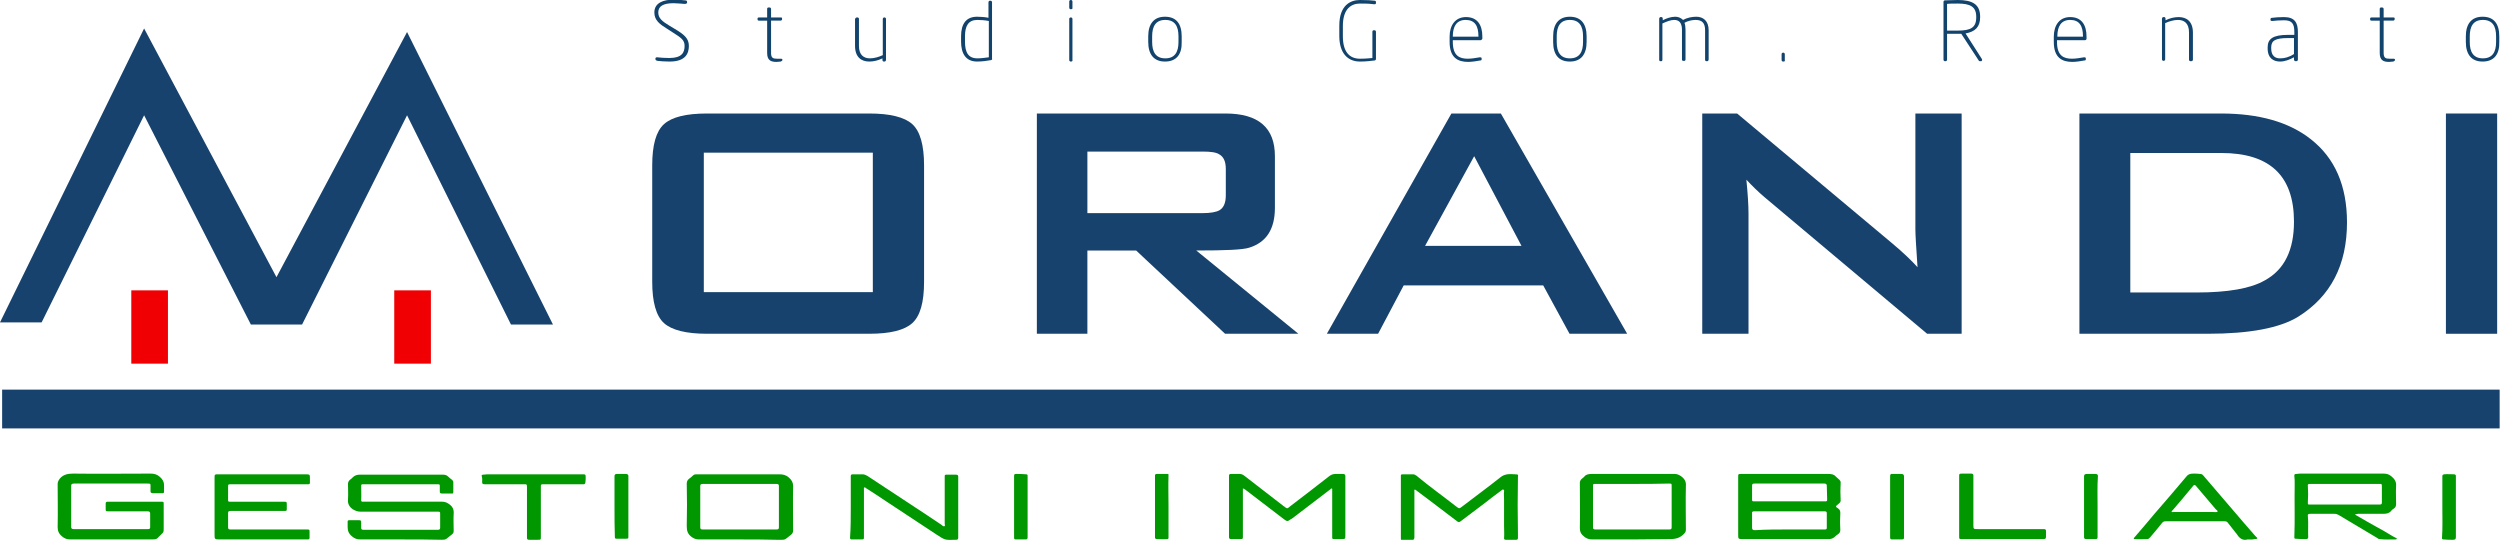 <?xml version="1.0" encoding="utf-8"?>
<!-- Generator: $$$/GeneralStr/196=Adobe Illustrator 27.6.0, SVG Export Plug-In . SVG Version: 6.00 Build 0)  -->
<svg version="1.1" id="Livello_1" xmlns="http://www.w3.org/2000/svg" xmlns:xlink="http://www.w3.org/1999/xlink" x="0px" y="0px"
	 viewBox="0 0 702.6 151.7" style="enable-background:new 0 0 702.6 151.7;" xml:space="preserve">
<style type="text/css">
	.st0{fill:#11436D;}
	.st1{fill:#17426D;}
	.st2{fill:#F00002;}
	.st3{fill:#009700;}
</style>
<g>
	<g>
		<g>
			<g>
				<path class="st0" d="M188.2,17.3c-1.5,0-2.6-0.1-3.4-0.2c-0.4-0.1-0.6-0.2-0.6-0.5v-0.1c0-0.4,0.3-0.4,0.5-0.4
					c0.7,0.1,2.2,0.2,3.4,0.2c3.5,0,4.3-1.5,4.3-3.4c0-1.7-1-2.3-3.5-3.9l-1.4-0.9c-2.1-1.3-3.6-2.4-3.6-4.6c0-2.8,2.7-3.6,5.4-3.6
					c1,0,2.5,0.1,3.2,0.2c0.5,0,0.6,0.2,0.6,0.5v0.1c0,0.3-0.3,0.4-0.7,0.4c-0.2,0-2.1-0.2-3.1-0.2c-3,0-4.3,0.9-4.3,2.6
					c0,1.6,1.1,2.5,3.1,3.7l1.5,0.9c2.7,1.6,4,2.7,4,4.8C193.6,15,192.7,17.3,188.2,17.3z"/>
				<path class="st0" d="M219.4,17.3c-0.3,0-0.8,0.1-1.2,0.1c-1.6,0-2.6-0.5-2.6-2.5V5.8h-2.3c-0.3,0-0.4-0.1-0.4-0.4V5.2
					c0-0.2,0.2-0.3,0.4-0.3h2.3V2.5c0-0.2,0.1-0.4,0.4-0.4h0.3c0.2,0,0.4,0.2,0.4,0.4v2.4h2.7c0.3,0,0.4,0.1,0.4,0.3v0.2
					c0,0.2-0.2,0.4-0.4,0.4h-2.7v9.1c0,1.4,0.6,1.6,1.6,1.6h1.1c0.3,0,0.5,0.1,0.5,0.3v0.1C219.8,17.1,219.7,17.2,219.4,17.3z"/>
				<path class="st0" d="M240.8,4.9h0.2c0.2,0,0.4,0.2,0.4,0.4v7.6c0,2.6,1.4,3.5,3.1,3.5c1.2,0,2.5-0.4,3.6-0.9V5.3
					c0-0.2,0.2-0.4,0.4-0.4h0.1c0.2,0,0.4,0.2,0.4,0.4v11.5c0,0.3-0.2,0.5-0.4,0.5h-0.2c-0.3,0-0.4-0.2-0.4-0.5v-0.4
					c-1.2,0.6-2.5,0.9-3.7,0.9c-2.2,0-4-1.2-4-4.4V5.3C240.4,5.1,240.6,4.9,240.8,4.9z"/>
				<path class="st0" d="M278.5,16.9c-1,0.2-2.6,0.4-3.9,0.4c-3.2,0-4.5-2.3-4.5-5.6v-1.5c0-3.6,1.5-5.5,4.5-5.5
					c0.9,0,2.3,0.1,3.2,0.3V0.6c0-0.2,0.2-0.4,0.4-0.4h0.2c0.2,0,0.4,0.2,0.4,0.4v15.9C278.9,16.7,278.8,16.8,278.5,16.9z
					 M277.9,5.9c-0.9-0.2-2.3-0.3-3.2-0.3c-2.5,0-3.5,1.6-3.5,4.6v1.5c0,3,0.9,4.7,3.5,4.7c1.1,0,2.4-0.2,3.2-0.3V5.9z"/>
				<path class="st0" d="M301,2.6h-0.1c-0.2,0-0.4-0.2-0.4-0.4V0.4c0-0.2,0.2-0.4,0.4-0.4h0.1c0.2,0,0.4,0.2,0.4,0.4v1.7
					C301.5,2.4,301.3,2.6,301,2.6z M301,17.3h-0.1c-0.2,0-0.4-0.2-0.4-0.4V5.3c0-0.2,0.2-0.4,0.4-0.4h0.1c0.2,0,0.4,0.2,0.4,0.4
					v11.6C301.5,17.1,301.3,17.3,301,17.3z"/>
				<path class="st0" d="M327.4,17.3c-3.1,0-4.7-2-4.7-5.5v-1.6c0-3.5,1.6-5.5,4.7-5.5c3.2,0,4.7,2,4.7,5.5v1.6
					C332.2,15.3,330.6,17.3,327.4,17.3z M331.2,10.2c0-2.8-1-4.6-3.7-4.6s-3.7,1.8-3.7,4.6v1.6c0,2.8,1,4.6,3.7,4.6s3.7-1.8,3.7-4.6
					V10.2z"/>
			</g>
			<g>
				<path class="st0" d="M386.2,1.2c-1.6-0.2-2.4-0.2-4-0.2c-2.3,0-4.8,1.3-4.8,6.3v2.9c0,4.3,1.8,6.3,4.8,6.3c2,0,3.1-0.2,3.5-0.2
					V8.9c0-0.3,0.2-0.4,0.4-0.4h0.2c0.2,0,0.4,0.2,0.4,0.4v7.7c0,0.2-0.2,0.4-0.4,0.4c-1.1,0.1-2.2,0.3-4.1,0.3
					c-3.3,0-5.8-2.2-5.8-7.2V7.2c0-5.7,3.1-7.2,5.8-7.2c2.1,0,3.2,0.1,4.1,0.2c0.2,0,0.4,0.1,0.4,0.4v0.2
					C386.7,1.1,386.6,1.2,386.2,1.2z"/>
				<path class="st0" d="M416.1,11.3h-7.8v0.5c0,3.9,1.9,4.7,4.2,4.7c1,0,2.3-0.2,3.4-0.4c0.2,0,0.5,0,0.5,0.3v0.2
					c0,0.3-0.1,0.4-0.4,0.4c-1.1,0.2-2.4,0.4-3.4,0.4c-2.9,0-5.2-1.2-5.2-5.6v-1.5c0-3.2,1.6-5.5,4.6-5.5c3.2,0,4.6,2.2,4.6,5.5v0.6
					C416.5,11.1,416.3,11.3,416.1,11.3z M415.5,10.2c0-2.9-1-4.6-3.6-4.6c-2.6,0-3.6,1.9-3.6,4.6v0.1h7.2V10.2z"/>
				<path class="st0" d="M441.2,17.3c-3.2,0-4.7-2-4.7-5.5v-1.6c0-3.5,1.6-5.5,4.7-5.5s4.7,2,4.7,5.5v1.6
					C445.9,15.3,444.3,17.3,441.2,17.3z M444.9,10.2c0-2.8-1-4.6-3.7-4.6s-3.7,1.8-3.7,4.6v1.6c0,2.8,1,4.6,3.7,4.6s3.7-1.8,3.7-4.6
					V10.2z"/>
				<path class="st0" d="M479.8,17.2h-0.2c-0.3,0-0.4-0.2-0.4-0.4V8.5c0-2.2-1-2.9-2.7-2.9c-1,0-2.2,0.3-3.1,0.8
					c0.2,0.5,0.3,1.2,0.3,2v8.3c0,0.2-0.1,0.4-0.3,0.4H473c-0.2,0-0.3-0.2-0.3-0.4V8.4c0-2.1-0.9-2.8-2.2-2.8c-1,0-2.2,0.5-3.3,1
					v10.2c0,0.2-0.1,0.4-0.3,0.4h-0.3c-0.2,0-0.3-0.2-0.3-0.4V5.3c0-0.3,0.2-0.5,0.4-0.5h0.2c0.3,0,0.4,0.2,0.4,0.5v0.4
					c0.9-0.5,2.3-1,3.5-1c0.8,0,1.6,0.3,2.2,0.9c1.1-0.6,2.5-0.9,3.7-0.9c1.9,0,3.5,1.1,3.5,3.8v8.2C480.2,17,480,17.2,479.8,17.2z"
					/>
				<path class="st0" d="M501.2,17.3h-0.1c-0.2,0-0.4-0.2-0.4-0.4v-1.7c0-0.2,0.2-0.4,0.4-0.4h0.1c0.2,0,0.4,0.2,0.4,0.4v1.7
					C501.7,17.2,501.5,17.3,501.2,17.3z"/>
			</g>
			<g>
				<path class="st0" d="M556.7,17.2h-0.3c-0.1,0-0.3-0.1-0.3-0.2l-4.9-7.5c-0.4,0-0.6,0-1,0c-0.9,0-3,0-3,0v7.3
					c0,0.2-0.2,0.4-0.4,0.4h-0.2c-0.2,0-0.4-0.2-0.4-0.4V0.5c0-0.2,0.2-0.4,0.4-0.4c0.8,0,2.6-0.1,3.6-0.1c4.1,0,6.3,1.2,6.3,4.7
					v0.1c0,2.8-1.4,4.1-4.1,4.6l4.6,7.2C557.1,16.8,557.1,17.2,556.7,17.2z M555.4,4.7c0-2.9-1.8-3.7-5.2-3.7c-1,0-2.3,0-3,0.1v7.5
					c0.6,0,2.3,0,3,0c3.6,0,5.2-0.8,5.2-3.7V4.7z"/>
				<path class="st0" d="M585.9,11.3h-7.8v0.5c0,3.9,1.9,4.7,4.2,4.7c1,0,2.3-0.2,3.4-0.4c0.2,0,0.5,0,0.5,0.3v0.2
					c0,0.3-0.1,0.4-0.4,0.4c-1.1,0.2-2.4,0.4-3.4,0.4c-2.9,0-5.2-1.2-5.2-5.6v-1.5c0-3.2,1.6-5.5,4.6-5.5c3.2,0,4.6,2.2,4.6,5.5v0.6
					C586.4,11.1,586.2,11.3,585.9,11.3z M585.4,10.2c0-2.9-1-4.6-3.6-4.6c-2.6,0-3.6,1.9-3.6,4.6v0.1h7.2V10.2z"/>
				<path class="st0" d="M615.8,17.2h-0.2c-0.2,0-0.4-0.2-0.4-0.4V9.1c0-2.6-1.4-3.5-3.1-3.5c-1.2,0-2.5,0.4-3.6,0.9v10.2
					c0,0.2-0.2,0.4-0.4,0.4H608c-0.2,0-0.4-0.2-0.4-0.4V5.3c0-0.3,0.2-0.5,0.4-0.5h0.2c0.3,0,0.4,0.2,0.4,0.5v0.4
					c1.2-0.6,2.5-0.9,3.7-0.9c2.2,0,4,1.2,4,4.4v7.6C616.3,17,616.1,17.2,615.8,17.2z"/>
				<path class="st0" d="M645.3,17.2h-0.1c-0.3,0-0.5-0.2-0.5-0.5v-0.6c-1.1,0.6-2.5,1.2-3.9,1.2c-1.7,0-3.5-0.8-3.5-3.7v-0.3
					c0-2.4,1.5-3.5,5.7-3.5h1.8V9c0-2.4-0.7-3.3-2.9-3.3c-1.5,0-2.2,0.1-3.3,0.2c-0.2,0-0.5,0-0.5-0.3V5.4c0-0.3,0.2-0.4,0.5-0.4
					c1-0.1,1.7-0.2,3.3-0.2c3.1,0,3.9,1.7,3.9,4.2v7.8C645.8,17,645.6,17.2,645.3,17.2z M644.8,10.7H643c-3.5,0-4.7,0.7-4.7,2.6v0.3
					c0,2.1,1.1,2.8,2.5,2.8c1.3,0,2.4-0.3,3.9-1.2V10.7z"/>
				<path class="st0" d="M672.6,17.3c-0.3,0-0.8,0.1-1.2,0.1c-1.6,0-2.6-0.5-2.6-2.5V5.8h-2.3c-0.3,0-0.4-0.1-0.4-0.4V5.2
					c0-0.2,0.2-0.3,0.4-0.3h2.3V2.5c0-0.2,0.1-0.4,0.4-0.4h0.3c0.2,0,0.4,0.2,0.4,0.4v2.4h2.7c0.3,0,0.4,0.1,0.4,0.3v0.2
					c0,0.2-0.2,0.4-0.4,0.4h-2.7v9.1c0,1.4,0.6,1.6,1.6,1.6h1.1c0.3,0,0.5,0.1,0.5,0.3v0.1C673,17.1,672.9,17.2,672.6,17.3z"/>
				<path class="st0" d="M697.7,17.3c-3.1,0-4.7-2-4.7-5.5v-1.6c0-3.5,1.6-5.5,4.7-5.5c3.2,0,4.7,2,4.7,5.5v1.6
					C702.5,15.3,700.9,17.3,697.7,17.3z M701.5,10.2c0-2.8-1-4.6-3.7-4.6c-2.7,0-3.7,1.8-3.7,4.6v1.6c0,2.8,1,4.6,3.7,4.6
					c2.7,0,3.7-1.8,3.7-4.6V10.2z"/>
			</g>
		</g>
	</g>
	<g>
		<g>
			<path class="st1" d="M259.7,79.2c0,5.8-1.1,9.6-3.3,11.6c-2.2,2-6.2,3-12.1,3h-45.6c-5.8,0-9.9-1-12.1-3c-2.2-2-3.3-5.9-3.3-11.6
				V46.5c0-5.8,1.1-9.6,3.3-11.6c2.2-2,6.2-3,12.1-3h45.6c5.8,0,9.9,1,12.1,3c2.2,2,3.3,5.9,3.3,11.6V79.2z M245.3,82.2V42.9h-47.5
				v39.2H245.3z"/>
			<path class="st1" d="M364.9,93.8h-20.6l-25-23.4h-13.7v23.4h-14.2V31.9h53c9.3,0,13.9,4,13.9,12v14.5c0,6-2.4,9.7-7.2,11.2
				c-1.8,0.6-6.8,0.8-14.9,0.8L364.9,93.8z M344.5,54.9v-7.4c0-2.1-0.6-3.4-1.8-4.1c-0.9-0.6-2.4-0.8-4.7-0.8h-32.4v17.3H338
				c2.2,0,3.8-0.3,4.7-0.8C343.9,58.4,344.5,57,344.5,54.9z"/>
			<path class="st1" d="M457.3,93.8h-16.2l-7.4-13.6h-39.2l-7.2,13.6h-14.4l35-61.9h13.9L457.3,93.8z M427.6,69.1l-13.3-25.2
				l-13.8,25.2H427.6z"/>
			<path class="st1" d="M551.4,93.8h-9.8L496,55.5c-1.9-1.6-3.6-3.3-5.2-5c0.4,4,0.6,7.2,0.6,9.5v33.8h-13V31.9h9.8l43.6,36.5
				c3.1,2.6,5.5,4.9,7.1,6.7c-0.4-5.8-0.6-9.3-0.6-10.7V31.9h13V93.8z"/>
			<path class="st1" d="M659.6,62.5c0,12-4.6,20.8-13.7,26.5c-5.2,3.2-13.7,4.8-25.4,4.8h-36.1V31.9h39.8c10.7,0,19.1,2.4,25.2,7.2
				C656.2,44.4,659.6,52.2,659.6,62.5z M644.7,62.3c0-12.9-6.8-19.3-20.4-19.3h-25.6v39.2h18.6c8.8,0,15.2-1.1,19.2-3.4
				C642,75.8,644.7,70.3,644.7,62.3z"/>
			<path class="st1" d="M701.8,93.8h-14.4V31.9h14.4V93.8z"/>
		</g>
	</g>
	<rect x="36.9" y="81.6" class="st2" width="10.3" height="20.6"/>
	<rect x="110.8" y="81.6" class="st2" width="10.3" height="20.6"/>
	<g>
		<g>
			<path class="st3" d="M501.9,133.2c4,0,7.9,0,11.9,0c0.9,0,1.6,0.1,2.1,0.7c0.3,0.3,0.7,0.6,1.1,1c0.2,0.2,0.3,0.4,0.3,0.7
				c-0.1,1.7-0.1,3.4,0,5.1c0,0.5-0.4,0.7-0.7,1c-0.8,0.6-0.8,0.7,0,1.2c0.6,0.4,0.6,0.9,0.6,1.4c-0.1,1.6-0.1,3.2,0,4.7
				c0,0.5-0.2,0.8-0.6,1.1c-0.4,0.3-0.7,0.5-1,0.8c-0.4,0.4-1,0.6-1.6,0.6c-8,0-16,0-24,0c-1.5,0-1.5,0-1.5-1.2c0-5.4,0-10.8,0-16.3
				c0-0.8,0-0.8,1-0.8C493.7,133.2,497.8,133.2,501.9,133.2C501.9,133.2,501.9,133.2,501.9,133.2z M502.9,148.8c3.3,0,6.6,0,9.8,0
				c0.4,0,0.7,0,0.7-0.4c0-1.4,0-2.8,0-4.2c0-0.4-0.2-0.5-0.7-0.5c-6.6,0-13.1,0-19.7,0c-0.5,0-0.7,0.2-0.6,0.6c0,1.3,0,2.6,0,4
				c0,0.5,0.2,0.7,0.8,0.7C496.4,148.8,499.7,148.8,502.9,148.8z M502.9,140.9c3.3,0,6.5,0,9.8,0c0.8,0,0.8,0,0.8-0.7
				c0-1.2-0.1-2.5-0.1-3.7c0-0.4-0.2-0.6-0.7-0.6c-6.5,0-13.1,0-19.6,0c-0.5,0-0.7,0.1-0.7,0.6c0,1.2,0,2.5,0,3.7
				c0,0.7,0,0.7,0.8,0.7C496.4,140.9,499.7,140.9,502.9,140.9z"/>
			<path class="st3" d="M112.7,151.6c-3.8,0-7.6,0-11.4,0c-0.9,0-1.6-0.2-2.3-0.8c-1-0.8-1.3-1.6-1.3-2.7c0-0.5,0-1,0-1.5
				c0-0.3,0.1-0.4,0.5-0.4c0.9,0,1.9,0,2.8,0c0.4,0,0.5,0.2,0.5,0.5c0,0.5,0,1.1,0,1.6c0,0.4,0.1,0.6,0.7,0.6c2.2,0,4.3,0,6.5,0
				c4.7,0,9.5,0,14.2,0c0.6,0,0.8-0.1,0.8-0.6c0-1.3,0-2.5,0-3.8c0-0.7,0-0.7-0.8-0.7c-7.2,0-14.4,0-21.6,0c-0.9,0-1.5-0.3-2.2-0.7
				c-1.1-0.8-1.4-1.7-1.3-2.8c0.1-1.4,0-2.8,0-4.2c0-0.5,0.1-0.9,0.6-1.3c0.3-0.2,0.5-0.4,0.8-0.7c0.5-0.5,1.2-0.7,1.9-0.7
				c7.8,0,15.6,0,23.3,0c0.6,0,1.1,0.1,1.5,0.5c0.4,0.4,0.8,0.7,1.2,1c0.2,0.2,0.3,0.4,0.3,0.7c0,0.9,0,1.7,0,2.6
				c0,0.4-0.1,0.6-0.6,0.5c-0.9,0-1.7,0-2.6,0c-0.5,0-0.6-0.2-0.6-0.5c0-0.6,0-1.1,0-1.7c0-0.3-0.1-0.4-0.5-0.4c0,0-0.1,0-0.1,0
				c-7,0-14,0-21,0c-0.4,0-0.5,0.1-0.5,0.4c0,1.4,0.1,2.7,0,4.1c0,0.3,0.1,0.4,0.5,0.4c0.2,0,0.5,0,0.7,0c7.2,0,14.3,0,21.5,0
				c0.8,0,1.3,0.2,1.9,0.6c1.1,0.7,1.5,1.6,1.4,2.8c-0.1,1.6,0,3.2,0,4.8c0,0.4-0.1,0.7-0.5,1c-0.5,0.4-1,0.8-1.5,1.2
				c-0.4,0.3-0.8,0.3-1.3,0.3C120.5,151.6,116.6,151.6,112.7,151.6C112.7,151.6,112.7,151.6,112.7,151.6z"/>
			<path class="st3" d="M44.2,151.3c-0.4,0.3-0.9,0.3-1.4,0.3c-3.9,0-7.7,0-11.6,0c-3.8,0-7.6,0-11.4,0c-0.9,0-1.6-0.2-2.3-0.8
				c-1-0.8-1.3-1.6-1.3-2.7c0.1-4,0-8.1,0-12.1c0-0.6,0.3-1.1,0.7-1.6c0.9-1,2.1-1.3,3.6-1.3c7.3,0.1,14.5,0,21.8,0
				c1,0,1.8,0.2,2.6,0.9c0.8,0.7,1.2,1.4,1.2,2.3c0,0.6,0,1.2,0,1.8c0,0.4-0.1,0.6-0.6,0.5c-0.9,0-1.7,0-2.6,0
				c-0.4,0-0.6-0.2-0.6-0.5c0-0.5,0-1,0-1.5c0-0.7,0-0.7-0.9-0.7c-3.1,0-6.2,0-9.4,0c-3.7,0-7.5,0-11.2,0c-0.6,0-0.8,0.2-0.8,0.6
				c0,3.9,0,7.8,0,11.6c0,0.4,0.2,0.6,0.7,0.6c6.9,0,13.9,0,20.8,0c0.5,0,0.7-0.1,0.7-0.5c0-1.3,0-2.6,0-3.9c0-0.4-0.2-0.6-0.7-0.6
				c-3.6,0-7.3,0-10.9,0c-0.9,0-0.9,0-0.9-0.8c0-0.5,0-0.9,0-1.4c0-0.4,0.2-0.5,0.6-0.5c1.3,0,2.7,0,4,0c3.6,0,7.3,0,10.9,0
				c0.8,0,0.8,0,0.8,0.7c0,2.4,0,4.8,0,7.2c0,0.4-0.1,0.8-0.5,1.1"/>
			<path class="st3" d="M661.8,144.6c2.8,1.6,5.5,3.2,8.3,4.7c1.1,0.6,2.2,1.4,3.3,1.9c0.1,0,0.2,0.1,0.2,0.2c0,0.1-0.1,0.1-0.2,0.2
				c0,0-0.1,0-0.1,0c-1.5,0-3.1,0.1-4.6-0.1c-0.2,0-0.4-0.1-0.6-0.3c-3.6-2.2-7.3-4.3-10.9-6.5c-0.4-0.2-0.7-0.3-1.2-0.3
				c-2.2,0-4.5,0-6.7,0c-0.6,0-0.8,0.2-0.7,0.6c0.2,2,0,4,0.1,6c0,0.3-0.2,0.5-0.6,0.5c-1,0-2,0-3-0.1c-0.3,0-0.3-0.2-0.3-0.4
				c0.2-5,0-9.9,0.1-14.9c0-0.8,0-1.6-0.1-2.4c0-0.4,0.1-0.5,0.6-0.5c0.3,0,0.6-0.1,1-0.1c7.8,0,15.7,0,23.5,0
				c0.8,0,1.5,0.2,2.1,0.7c1,0.8,1.5,1.6,1.4,2.8c-0.1,1.7,0,3.3,0,5c0,0.5-0.1,1-0.6,1.3c-0.3,0.2-0.6,0.4-0.8,0.7
				c-0.5,0.6-1.2,0.8-2.1,0.8c-2.4,0-4.8,0-7.2,0C662.3,144.5,662.1,144.5,661.8,144.6z M659,141.8C659,141.8,659,141.8,659,141.8
				c3.2,0,6.5,0,9.7,0c0.5,0,0.7-0.1,0.7-0.5c0-1.5,0-3.1,0-4.6c0-0.7,0-0.7-0.8-0.7c-6.4,0-12.8,0-19.3,0c-0.6,0-0.8,0.1-0.7,0.6
				c0.1,1.5,0.1,3,0,4.5c0,0.7-0.1,0.7,0.7,0.7C652.6,141.8,655.8,141.8,659,141.8z"/>
			<path class="st3" d="M208,151.6c-3.9,0-7.7,0-11.6,0c-0.7,0-1.3-0.2-1.9-0.6c-1.3-0.9-1.5-1.9-1.5-3.2c0.1-4,0.1-7.9,0-11.9
				c0-0.5,0.2-1,0.6-1.3c0.4-0.3,0.8-0.6,1.2-1c0.2-0.2,0.5-0.3,0.8-0.3c0.4,0,0.9,0,1.3,0c7.4,0,14.7,0,22.1,0
				c1.1,0,1.9,0.2,2.7,0.9c0.8,0.7,1.2,1.4,1.2,2.4c-0.1,4.2,0,8.3,0,12.5c0,0.5-0.2,0.9-0.6,1.2c-2.1,1.6-1.2,1.4-4.1,1.4
				C214.8,151.6,211.4,151.6,208,151.6C208,151.6,208,151.6,208,151.6z M207.9,136c-3.4,0-6.9,0-10.3,0c-0.6,0-0.8,0.1-0.8,0.6
				c0,3.9,0,7.8,0,11.6c0,0.5,0.2,0.6,0.7,0.6c6.9,0,13.8,0,20.7,0c0.5,0,0.7-0.1,0.7-0.6c0-3.9,0-7.8,0-11.6c0-0.5-0.2-0.6-0.8-0.6
				C214.8,136,211.4,136,207.9,136z"/>
			<path class="st3" d="M458.8,151.6c-3.7,0-7.5,0-11.2,0c-1,0-1.7-0.2-2.4-0.8c-0.9-0.7-1.2-1.4-1.2-2.4c0.1-4.2,0-8.4,0-12.6
				c0-0.5,0.1-0.8,0.5-1.2c0.3-0.2,0.5-0.4,0.8-0.7c0.5-0.6,1.2-0.7,2.1-0.7c7.8,0,15.5,0,23.3,0c0.7,0,1.2,0.3,1.7,0.6
				c1.1,0.8,1.5,1.6,1.4,2.8c-0.1,4.1,0,8.2,0,12.3c0,0.5-0.2,0.8-0.6,1.2c-1,1-2.1,1.4-3.8,1.4
				C465.8,151.5,462.3,151.6,458.8,151.6z M458.7,136c-3.4,0-6.8,0-10.2,0c-0.8,0-0.8,0-0.8,0.7c0,3.8,0,7.7,0,11.5
				c0,0.4,0.1,0.6,0.7,0.6c6.9,0,13.8,0,20.7,0c0.5,0,0.7-0.1,0.7-0.6c0-3.9,0-7.7,0-11.6c0-0.7,0-0.7-0.8-0.7
				C465.6,136,462.2,136,458.7,136z"/>
			<path class="st3" d="M73.8,151.6c-3.9,0-7.9,0-11.8,0c-1.7,0-1.7,0-1.7-1.4c0-5.2,0-10.4,0-15.6c0-0.1,0-0.2,0-0.3c0-1,0-1,1.2-1
				c8.1,0,16.1,0,24.2,0c1.4,0,1.4,0,1.4,1.2c0,0.4,0,0.8,0,1.2c0,0.3-0.2,0.4-0.5,0.4c-0.2,0-0.4,0-0.6,0c-7,0-14,0-21,0
				c-0.9,0-0.9,0-0.9,0.7c0,1.3,0,2.5,0,3.8c0,0.3,0.1,0.4,0.5,0.4c0.3,0,0.6,0,0.8,0c4.8,0,9.5,0,14.3,0c0.8,0,0.9,0,0.9,0.7
				c0,0.4,0,0.8,0,1.2c0,0.7,0,0.7-0.9,0.7c-3.8,0-7.7,0-11.5,0c-1.1,0-2.3,0-3.4,0c-0.5,0-0.7,0.1-0.7,0.6c0,1.3,0,2.7,0,4
				c0,0.5,0.2,0.6,0.7,0.6c7.1,0,14.2,0,21.3,0c0.9,0,0.9,0,0.9,0.8c0,0.5,0,1,0,1.5c0,0.3-0.1,0.5-0.5,0.5c-0.5,0-1,0-1.6,0
				C81.2,151.6,77.5,151.6,73.8,151.6C73.8,151.6,73.8,151.6,73.8,151.6z"/>
			<path class="st3" d="M393.7,142.4c0-2.9,0-5.8,0-8.7c0-0.3,0.1-0.4,0.5-0.4c1,0,1.9,0,2.9,0c0.4,0,0.7,0.2,1,0.4
				c3.6,3,7.4,5.7,11.1,8.6c0.9,0.7,0.9,0.7,1.8,0c3.5-2.7,7.1-5.3,10.6-8.1c1.3-1.1,2.7-1,4.2-0.9c0.9,0,0.9,0.1,0.8,0.8
				c-0.1,5.2-0.1,10.5,0,15.7c0,0.5,0,0.9,0,1.4c0,0.3-0.1,0.5-0.5,0.5c-1,0-1.9,0-2.9,0c-0.3,0-0.5-0.1-0.5-0.4
				c0.1-1.2,0-2.3,0-3.5c0-2.5,0-5,0-7.4c0-0.8-0.1-1.5,0-2.3c0-0.2,0.1-0.4-0.2-0.5c-0.2-0.1-0.4,0.1-0.5,0.2
				c-1.7,1.2-3.3,2.5-5,3.8c-2.2,1.6-4.3,3.3-6.5,4.9c-0.4,0.3-0.6,0.3-1,0c-2.6-2-5.3-4-7.9-6c-1.2-0.9-2.4-1.8-3.6-2.7
				c-0.1-0.1-0.2-0.2-0.4-0.2c-0.2,0.1-0.1,0.2-0.1,0.4c0,4.3,0,8.7,0,13c0,0.5-0.2,0.8-0.8,0.8c-0.9,0-1.7,0-2.6,0
				c-0.3,0-0.4-0.1-0.4-0.4C393.7,148.2,393.7,145.3,393.7,142.4z"/>
			<path class="st3" d="M349.3,137.3c0,0.2,0,0.4,0,0.5c0,4.4,0,8.8,0,13.2c0,0.4-0.1,0.5-0.6,0.5c-0.9,0-1.8,0-2.7,0
				c-0.5,0-0.6-0.2-0.6-0.6c0-3.5,0-7,0-10.5c0-2.2,0-4.3,0-6.5c0-0.6,0-0.7,0.8-0.7c0.7,0,1.5,0,2.2,0c0.5,0,0.9,0.2,1.3,0.5
				c3.7,2.8,7.3,5.7,11,8.5c1.2,0.9,1,0.8,2,0c3.7-2.8,7.3-5.6,10.9-8.4c0.5-0.4,1.1-0.6,1.8-0.6c0.7,0,1.3,0,2,0
				c0.5,0,0.7,0.2,0.7,0.6c0,0.8,0,1.5,0,2.3c0,4.8,0,9.6,0,14.4c0,1,0,1-1.3,1c-0.6,0-1.3,0-1.9,0c-0.4,0-0.5-0.1-0.5-0.4
				c0-4.5,0-8.9,0-13.4c0-0.1,0.1-0.3-0.1-0.4c-0.2-0.1-0.3,0.1-0.4,0.2c-3.5,2.7-7.1,5.4-10.6,8.1c-0.1,0.1-0.3,0.2-0.5,0.3
				c-1,0.7-1,0.7-2,0c-3.7-2.8-7.4-5.7-11.1-8.5C349.6,137.4,349.6,137.3,349.3,137.3z"/>
			<path class="st3" d="M239.1,142.5c0-2.9,0-5.8,0-8.7c0-0.4,0.2-0.5,0.6-0.5c0.9,0,1.8,0,2.7,0c0.5,0,0.9,0.2,1.3,0.4
				c4.1,2.7,8.2,5.4,12.3,8.1c2.9,1.9,5.8,3.8,8.6,5.7c0.2,0.2,0.5,0.5,0.8,0.4c0.3-0.1,0.1-0.5,0.1-0.7c0-4.4,0-8.8,0-13.1
				c0-0.7,0-0.7,0.8-0.7c0.8,0,1.5,0,2.3,0c0.6,0,0.7,0.2,0.7,0.6c0,2.3,0,4.7,0,7c0,3.3,0,6.6,0,10c0,0.6-0.1,0.7-0.8,0.7
				c-2.9,0.1-2.9,0.1-5.2-1.4c-4.8-3.2-9.6-6.3-14.4-9.5c-1.8-1.2-3.6-2.4-5.5-3.6c-0.1-0.1-0.3-0.3-0.5-0.2
				c-0.2,0.1-0.1,0.3-0.1,0.4c0,4.6,0,9.2,0,13.7c0,0.4-0.1,0.5-0.6,0.5c-0.9,0-1.9,0-2.8,0c-0.4,0-0.5-0.1-0.5-0.5
				C239.1,148.3,239.1,145.4,239.1,142.5z"/>
			<path class="st3" d="M631.7,151.6c-1.4,0.4-2.3-0.3-3-1.4c-0.8-1.1-1.8-2.2-2.6-3.3c-0.2-0.3-0.5-0.4-0.9-0.4c-5.5,0-11,0-16.5,0
				c-0.5,0-0.8,0.1-1.1,0.5c-1.1,1.4-2.3,2.8-3.4,4.1c-0.2,0.2-0.4,0.4-0.7,0.4c-1.1,0-2.3,0.1-3.4,0c-0.3,0-0.6,0-0.3-0.4
				c1.9-2.2,3.8-4.4,5.7-6.7c3-3.5,6-6.9,8.9-10.4c0.5-0.7,1.1-0.9,2-0.9c0.7,0,1.3,0,2,0.1c0.3,0,0.5,0.1,0.7,0.3
				c3.8,4.4,7.6,8.9,11.4,13.3c1.1,1.3,2.2,2.5,3.3,3.8c0.1,0.1,0.1,0.1,0.2,0.2c0.1,0.2,0.5,0.3,0.4,0.5c-0.1,0.2-0.5,0.2-0.8,0.2
				C633,151.7,632.4,151.6,631.7,151.6z M616.7,143.9C616.7,143.9,616.7,143.9,616.7,143.9c1.8,0,3.6,0,5.4,0c0.4,0,0.9,0.1,1.1-0.1
				c0.2-0.2-0.3-0.5-0.5-0.7c-1.9-2.2-3.7-4.4-5.6-6.6c-0.3-0.3-0.4-0.3-0.7,0c-1.9,2.3-3.8,4.6-5.8,6.9c-0.1,0.1-0.3,0.2-0.3,0.4
				c0.1,0.2,0.4,0.1,0.5,0.1C612.8,143.9,614.8,143.9,616.7,143.9z"/>
			<path class="st3" d="M150.2,133.3c4.5,0,8.9,0,13.4,0c0.9,0,1,0,1,0.8c0,0.5,0,1-0.1,1.6c-0.1,0.3-0.2,0.4-0.6,0.4
				c-3.8,0-7.6,0-11.4,0c-0.3,0-0.5,0.1-0.5,0.4c0,0.5,0,1,0,1.6c0,4.3,0,8.6,0,12.8c0,0.8,0,0.8-0.9,0.8c-0.8,0-1.6,0-2.4,0
				c-0.5,0-0.6-0.2-0.6-0.6c0-4.7,0-9.4,0-14c0-1.1,0-1-1.2-1c-3.5,0-7.1,0-10.6,0c-0.6,0-0.8-0.1-0.8-0.6c0-0.5,0.1-1.1-0.1-1.6
				c-0.1-0.3,0-0.5,0.4-0.5c0.4,0,0.8-0.1,1.2-0.1C141.5,133.3,145.8,133.3,150.2,133.3z"/>
			<path class="st3" d="M562.7,151.5c-3.7,0-7.5,0-11.2,0c-0.9,0-0.9,0-0.9-0.8c0-5.6,0-11.2,0-16.8c0-0.7,0-0.8,0.9-0.8
				c0.8,0,1.7,0,2.5,0c0.4,0,0.6,0.2,0.6,0.5c0,4.6,0,9.3,0,13.9c0,1.2,0,1.2,1.3,1.2c6.1,0,12.3,0,18.4,0c0.6,0,0.7,0.1,0.7,0.6
				c0,0.5,0,1,0,1.6c0,0.5-0.2,0.6-0.8,0.6c-3.7,0-7.3,0-11,0C563,151.5,562.9,151.5,562.7,151.5
				C562.7,151.5,562.7,151.5,562.7,151.5z"/>
			<path class="st3" d="M328.4,142.3c0,2.9,0,5.9,0,8.8c0,0.3-0.1,0.4-0.4,0.4c-0.9,0.1-1.9,0-2.8,0c-0.4,0-0.6-0.1-0.6-0.5
				c0-5.8,0-11.5,0-17.3c0-0.3,0.1-0.5,0.5-0.5c1,0,2,0,3,0c0.4,0,0.3,0.2,0.3,0.4C328.3,136.6,328.4,139.4,328.4,142.3z"/>
			<path class="st3" d="M285,142.4c0-2.9,0-5.8,0-8.7c0-0.3,0.1-0.5,0.5-0.5c1,0,1.9,0,2.9,0.1c0.3,0,0.4,0.1,0.4,0.4
				c0,5.8,0,11.5,0,17.3c0,0.4-0.1,0.6-0.6,0.6c-0.9,0-1.8,0-2.7,0c-0.4,0-0.5-0.1-0.5-0.5C285,148.2,285,145.3,285,142.4
				C285,142.4,285,142.4,285,142.4z"/>
			<path class="st3" d="M531.2,142.3c0-2.8,0-5.7,0-8.5c0-0.5,0.2-0.7,0.8-0.6c0.8,0,1.5,0,2.3,0c0.6,0,0.8,0.2,0.8,0.7
				c0,2.8,0,5.6,0,8.3c0,2.9,0,5.8,0,8.7c0,0.6,0,0.7-0.8,0.7c-0.8,0-1.7,0-2.5,0c-0.4,0-0.6-0.1-0.6-0.5
				C531.2,148.1,531.2,145.2,531.2,142.3C531.2,142.3,531.2,142.3,531.2,142.3z"/>
			<path class="st3" d="M172.7,142.4c0-2.9,0-5.7,0-8.6c0-0.4,0.2-0.6,0.7-0.6c0.8,0,1.6,0,2.4,0c0.6,0,0.8,0.2,0.8,0.6
				c0,1.5,0,3.1,0,4.6c0,4.1,0,8.2,0,12.3c0,0.7,0,0.7-0.8,0.7c-0.8,0-1.7,0-2.5,0c-0.4,0-0.5-0.1-0.5-0.5
				C172.7,148.2,172.7,145.3,172.7,142.4C172.7,142.4,172.7,142.4,172.7,142.4z"/>
			<path class="st3" d="M589.5,142.3c0,2.9,0,5.8,0,8.7c0,0.3-0.1,0.5-0.5,0.5c-0.9,0-1.8,0-2.7,0c-0.5,0-0.6-0.2-0.6-0.6
				c0-4.6,0-9.2,0-13.8c0-1.1,0-2.1,0-3.2c0-0.5,0.2-0.7,0.8-0.7c0.8,0,1.6,0,2.4,0c0.5,0,0.7,0.2,0.7,0.6
				C589.4,136.6,589.5,139.5,589.5,142.3C589.5,142.3,589.5,142.3,589.5,142.3z"/>
			<path class="st3" d="M686.4,142.5c0-2.9,0-5.8,0-8.7c0-0.3,0.1-0.4,0.5-0.5c0.9-0.1,1.9,0,2.8,0c0.3,0,0.5,0.2,0.5,0.4
				c0,0.4,0,0.7,0,1.1c0,5.4,0,10.8,0,16.2c0,0.5-0.2,0.7-0.8,0.7c-0.9,0-1.8,0-2.7-0.1c-0.3,0-0.4-0.1-0.4-0.4
				C686.5,148.3,686.4,145.4,686.4,142.5z"/>
		</g>
	</g>
	<rect x="0.6" y="109.5" class="st1" width="701.9" height="10.9"/>
	<polygon class="st1" points="0,90.6 11.7,90.6 40.5,32.4 70.5,91.2 84.9,91.2 114.4,32.4 143.6,91.2 155.4,91.2 114.4,9 77.7,77.9 
		40.5,8 	"/>
</g>
</svg>
